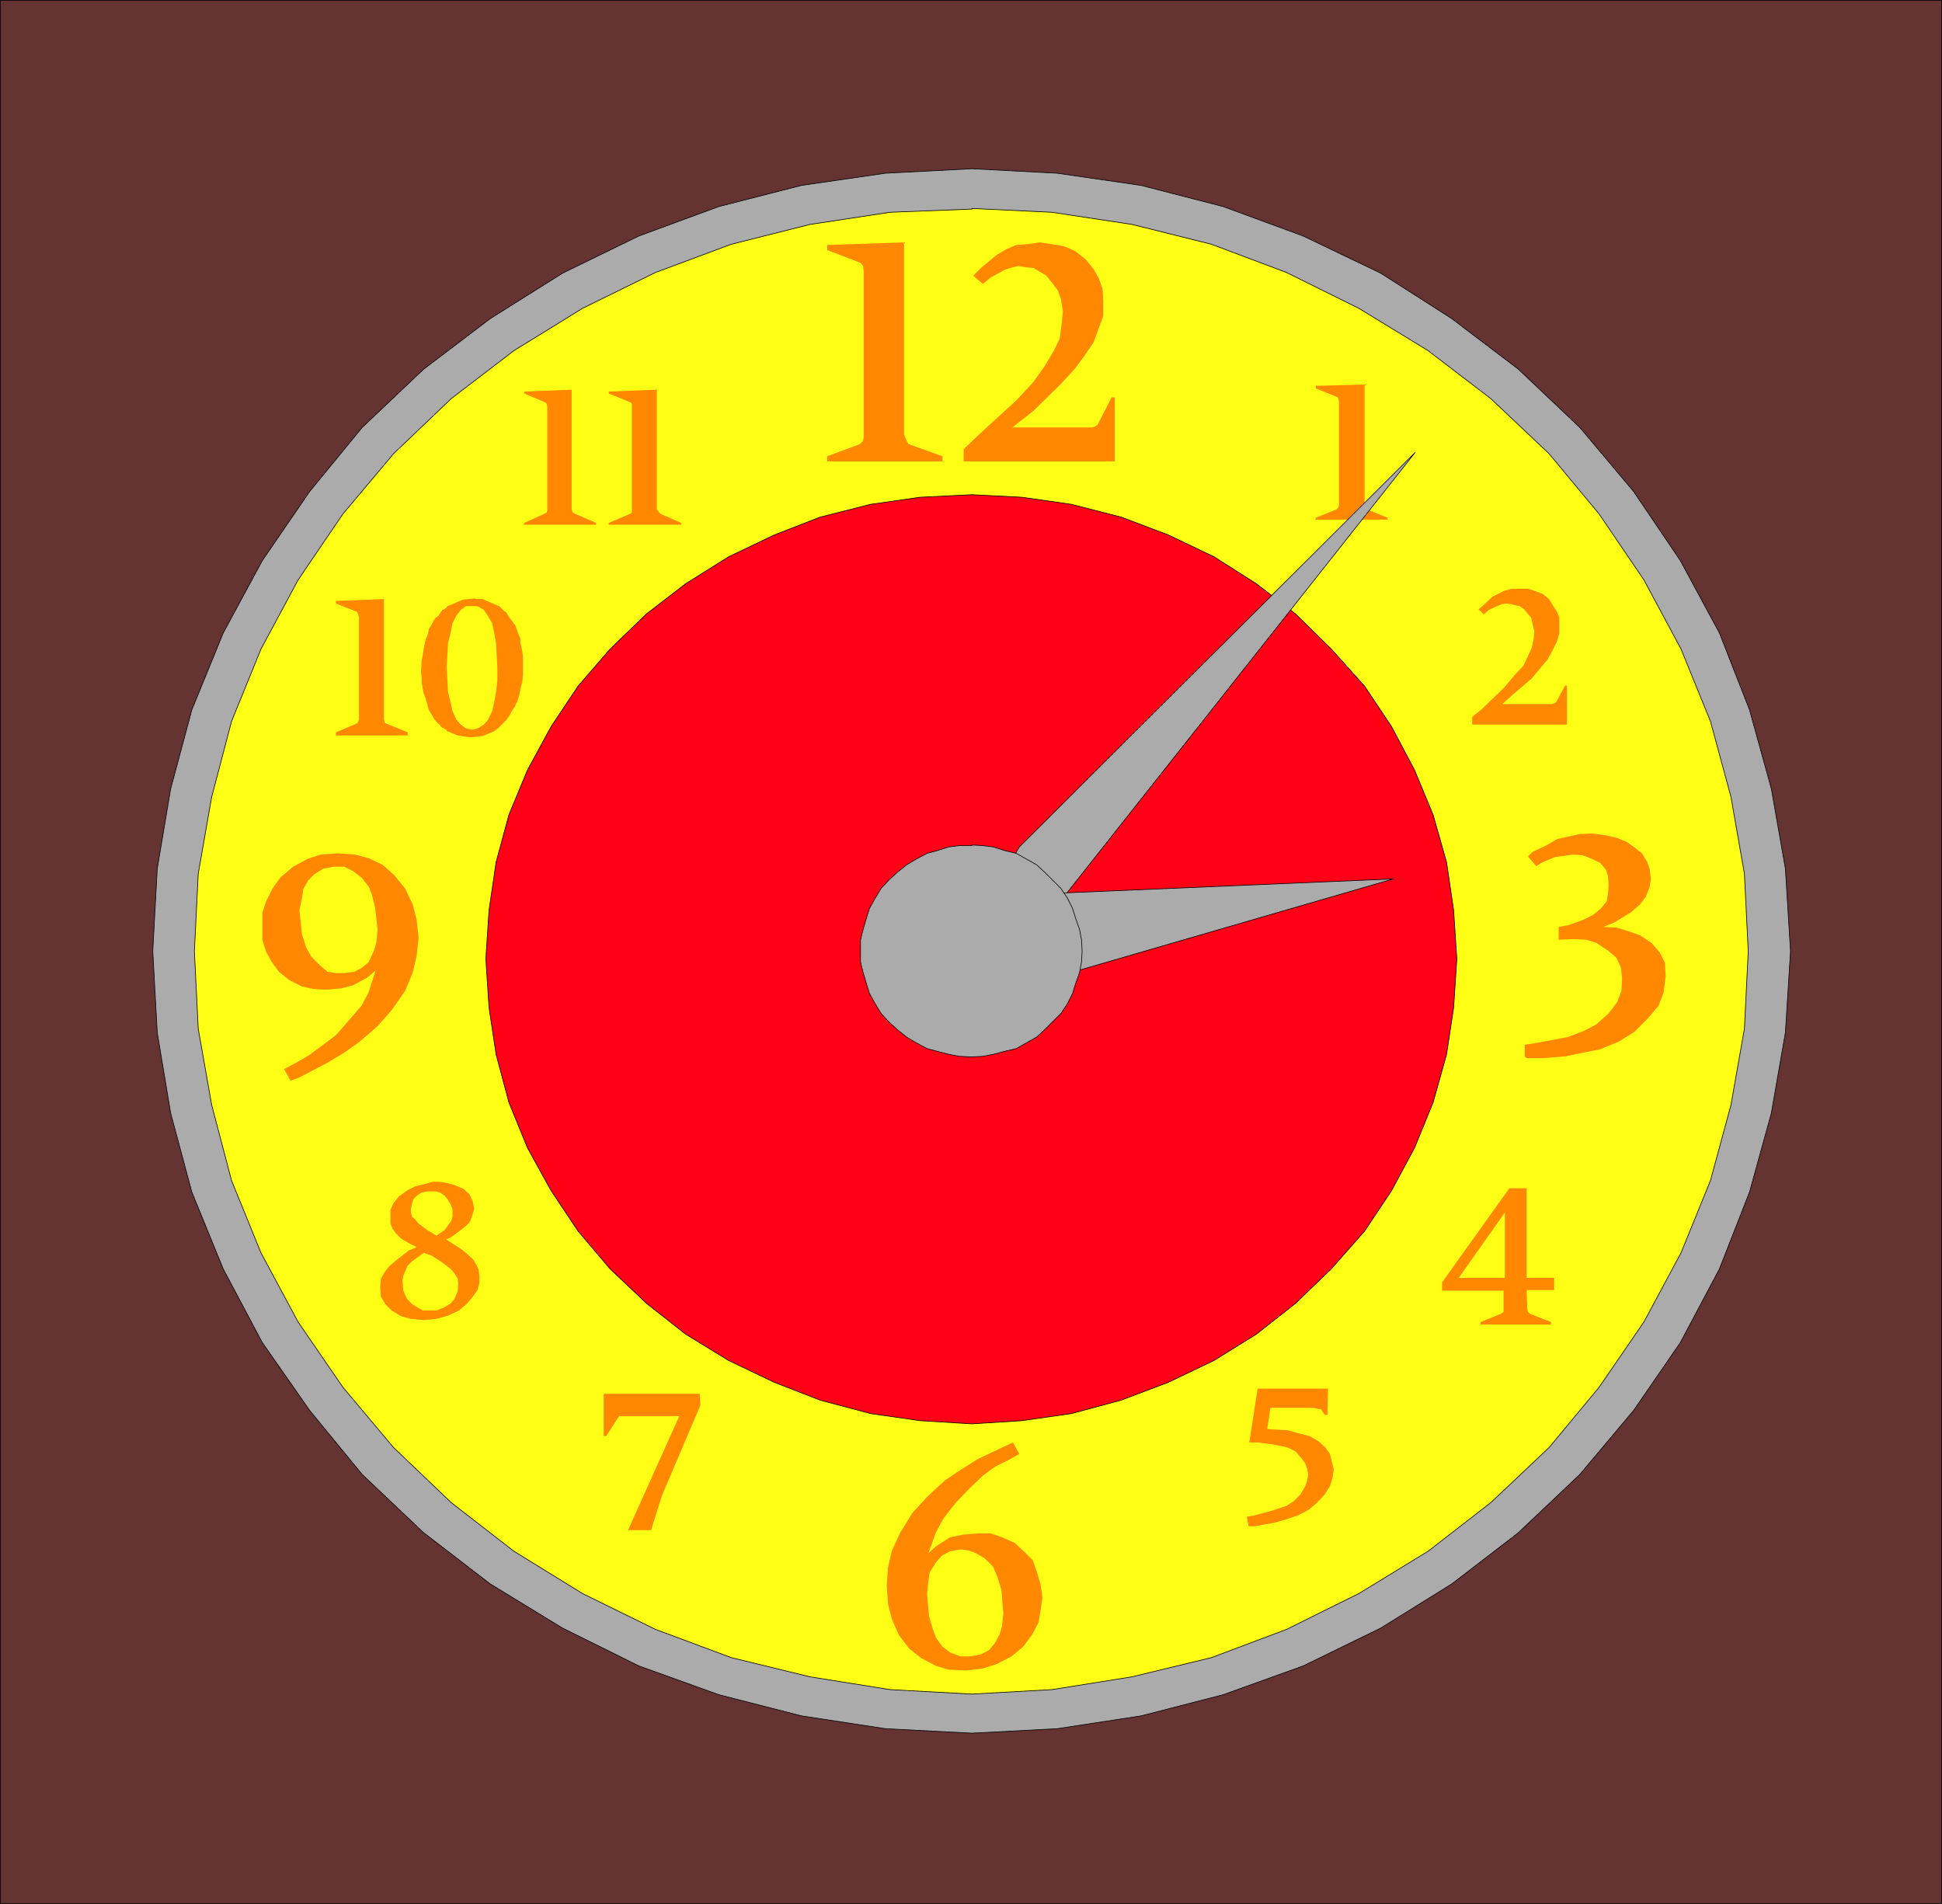 <?xml version="1.0" encoding="UTF-8" standalone="no"?>
<svg
   version="1.0"
   width="129.638mm"
   height="127.085mm"
   id="svg29"
   sodipodi:docname="Clock 12.wmf"
   xmlns:inkscape="http://www.inkscape.org/namespaces/inkscape"
   xmlns:sodipodi="http://sodipodi.sourceforge.net/DTD/sodipodi-0.dtd"
   xmlns="http://www.w3.org/2000/svg"
   xmlns:svg="http://www.w3.org/2000/svg">
  <rect width="100%" height="100%" fill="#333333" stroke="none"/>
  <sodipodi:namedview
     id="namedview29"
     pagecolor="#ffffff"
     bordercolor="#000000"
     borderopacity="0.25"
     inkscape:showpageshadow="2"
     inkscape:pageopacity="0.0"
     inkscape:pagecheckerboard="0"
     inkscape:deskcolor="#d1d1d1"
     inkscape:document-units="mm" />
  <defs
     id="defs1">
    <pattern
       id="WMFhbasepattern"
       patternUnits="userSpaceOnUse"
       width="6"
       height="6"
       x="0"
       y="0" />
  </defs>
  <path
     style="fill:#663333;fill-opacity:1;fill-rule:evenodd;stroke:none"
     d="M 0.081,480.242 H 489.89 V 0.081 H 0.081 V 480.242 Z"
     id="path1" />
  <path
     style="fill:none;stroke:#000000;stroke-width:0.162px;stroke-linecap:round;stroke-linejoin:round;stroke-miterlimit:4;stroke-dasharray:none;stroke-opacity:1"
     d="M 0.081,480.242 H 489.89 V 0.081 H 0.081 V 480.242 v 0"
     id="path2" />
  <path
     style="fill:#ababab;fill-opacity:1;fill-rule:evenodd;stroke:none"
     d="m 245.228,42.572 21.493,1.131 21.17,3.07 20.685,5.332 20.2,7.432 19.554,9.371 17.938,11.471 16.806,12.763 15.514,14.702 13.574,16.156 11.797,17.449 9.858,18.256 7.595,19.387 5.494,19.872 3.555,20.195 1.293,20.841 -1.293,20.518 -3.555,20.357 -5.494,19.872 -7.595,19.387 -9.858,18.58 -11.797,17.126 -13.574,16.156 -15.514,14.702 -16.806,12.925 -17.938,11.148 -19.554,9.532 -20.2,7.27 -20.685,5.332 -21.17,3.231 -21.493,1.131 -21.816,-1.131 -21.17,-3.231 -20.846,-5.332 -20.2,-7.27 L 141.965,410.771 123.705,399.623 106.898,386.698 91.385,371.996 78.134,355.84 66.175,338.714 l -9.858,-18.58 -7.918,-19.387 -5.333,-19.872 -3.394,-20.357 -1.131,-20.518 1.131,-20.841 3.394,-20.195 5.333,-19.872 7.918,-19.387 9.858,-18.256 11.958,-17.449 13.251,-16.156 15.514,-14.702 16.806,-12.763 18.261,-11.471 19.23,-9.371 20.2,-7.432 20.846,-5.332 21.17,-3.07 21.816,-1.131 z"
     id="path3" />
  <path
     style="fill:none;stroke:#000000;stroke-width:0.162px;stroke-linecap:round;stroke-linejoin:round;stroke-miterlimit:4;stroke-dasharray:none;stroke-opacity:1"
     d="m 245.228,42.572 21.493,1.131 21.17,3.07 20.685,5.332 20.2,7.432 19.554,9.371 17.938,11.471 16.806,12.763 15.514,14.702 13.574,16.156 11.797,17.449 9.858,18.256 7.595,19.387 5.494,19.872 3.555,20.195 1.293,20.841 -1.293,20.518 -3.555,20.357 -5.494,19.872 -7.595,19.387 -9.858,18.58 -11.797,17.126 -13.574,16.156 -15.514,14.702 -16.806,12.925 -17.938,11.148 -19.554,9.532 -20.2,7.27 -20.685,5.332 -21.17,3.231 -21.493,1.131 -21.816,-1.131 -21.17,-3.231 -20.846,-5.332 -20.2,-7.27 L 141.965,410.771 123.705,399.623 106.898,386.698 91.385,371.996 78.134,355.84 66.175,338.714 l -9.858,-18.58 -7.918,-19.387 -5.333,-19.872 -3.394,-20.357 -1.131,-20.518 1.131,-20.841 3.394,-20.195 5.333,-19.872 7.918,-19.387 9.858,-18.256 11.958,-17.449 13.251,-16.156 15.514,-14.702 16.806,-12.763 18.261,-11.471 19.23,-9.371 20.2,-7.432 20.846,-5.332 21.17,-3.07 21.816,-1.131 v 0"
     id="path4" />
  <path
     style="fill:#ffff15;fill-opacity:1;fill-rule:evenodd;stroke:none"
     d="m 245.228,52.588 20.2,0.969 20.2,3.07 20.038,5.008 18.907,7.109 18.261,9.047 17.453,10.663 15.837,12.117 14.706,13.894 12.605,15.187 11.312,16.641 9.373,17.449 7.434,18.256 5.171,19.064 3.394,19.387 0.97,19.549 -0.97,19.549 -3.394,19.226 -5.171,19.064 -7.434,18.256 -9.373,17.449 -11.312,16.479 -12.605,15.187 -14.706,13.894 -15.837,12.279 -17.453,10.663 -18.261,9.047 -18.907,7.109 -20.038,4.847 -20.2,3.231 -20.2,1.131 -20.685,-1.131 -20.2,-3.231 -19.877,-4.847 -19.069,-7.109 -18.422,-9.047 -17.291,-10.663 -15.837,-12.279 -14.544,-13.894 -12.766,-15.187 -11.312,-16.479 -9.373,-17.449 -7.434,-18.256 -5.01,-19.064 -3.394,-19.226 -0.97,-19.549 0.97,-19.549 3.394,-19.387 5.01,-19.064 7.434,-18.256 9.373,-17.449 11.312,-16.641 12.766,-15.187 14.544,-13.894 15.837,-12.117 17.291,-10.663 18.422,-9.047 19.069,-7.109 19.877,-5.008 20.2,-3.07 20.685,-0.808 v 0 z"
     id="path5" />
  <path
     style="fill:none;stroke:#000000;stroke-width:0.162px;stroke-linecap:round;stroke-linejoin:round;stroke-miterlimit:4;stroke-dasharray:none;stroke-opacity:1"
     d="m 245.228,52.588 20.2,0.969 20.2,3.07 20.038,5.008 18.907,7.109 18.261,9.047 17.453,10.663 15.837,12.117 14.706,13.894 12.605,15.187 11.312,16.641 9.373,17.449 7.434,18.256 5.171,19.064 3.394,19.387 0.97,19.549 -0.97,19.549 -3.394,19.226 -5.171,19.064 -7.434,18.256 -9.373,17.449 -11.312,16.479 -12.605,15.187 -14.706,13.894 -15.837,12.279 -17.453,10.663 -18.261,9.047 -18.907,7.109 -20.038,4.847 -20.2,3.231 -20.2,1.131 -20.685,-1.131 -20.2,-3.231 -19.877,-4.847 -19.069,-7.109 -18.422,-9.047 -17.291,-10.663 -15.837,-12.279 -14.544,-13.894 -12.766,-15.187 -11.312,-16.479 -9.373,-17.449 -7.434,-18.256 -5.01,-19.064 -3.394,-19.226 -0.97,-19.549 0.97,-19.549 3.394,-19.387 5.01,-19.064 7.434,-18.256 9.373,-17.449 11.312,-16.641 12.766,-15.187 14.544,-13.894 15.837,-12.117 17.291,-10.663 18.422,-9.047 19.069,-7.109 19.877,-5.008 20.2,-3.07 20.685,-0.808 v 0"
     id="path6" />
  <path
     style="fill:#ff0017;fill-opacity:1;fill-rule:evenodd;stroke:none"
     d="m 245.228,124.806 12.605,0.646 12.443,1.777 12.605,3.231 11.958,4.524 11.474,5.493 10.666,6.786 9.858,7.593 9.05,8.886 8.403,9.371 6.787,10.178 5.818,10.986 4.686,11.309 3.394,11.956 1.778,12.117 0.808,12.279 -0.808,12.279 -1.778,11.794 -3.394,12.117 -4.686,11.471 -5.818,10.825 -6.787,10.178 -8.403,9.532 -9.05,8.724 -9.858,7.755 -10.666,6.624 -11.474,5.493 -11.958,4.524 -12.605,3.393 -12.443,1.777 -12.605,0.808 -13.09,-0.808 -12.443,-1.777 -12.766,-3.393 -11.635,-4.524 -11.474,-5.493 -10.827,-6.624 -9.858,-7.755 -9.211,-8.724 -8.08,-9.532 -6.787,-10.178 -5.979,-10.825 -4.686,-11.471 -3.232,-12.117 -1.778,-11.794 -0.808,-12.279 0.808,-12.279 1.778,-12.117 3.232,-11.956 4.686,-11.309 5.979,-10.986 6.787,-10.178 8.08,-9.371 9.211,-8.886 9.858,-7.593 10.827,-6.786 11.474,-5.493 11.635,-4.524 12.766,-3.231 12.443,-1.777 z"
     id="path7" />
  <path
     style="fill:none;stroke:#000000;stroke-width:0.162px;stroke-linecap:round;stroke-linejoin:round;stroke-miterlimit:4;stroke-dasharray:none;stroke-opacity:1"
     d="m 245.228,124.806 12.605,0.646 12.443,1.777 12.605,3.231 11.958,4.524 11.474,5.493 10.666,6.786 9.858,7.593 9.05,8.886 8.403,9.371 6.787,10.178 5.818,10.986 4.686,11.309 3.394,11.956 1.778,12.117 0.808,12.279 -0.808,12.279 -1.778,11.794 -3.394,12.117 -4.686,11.471 -5.818,10.825 -6.787,10.178 -8.403,9.532 -9.05,8.724 -9.858,7.755 -10.666,6.624 -11.474,5.493 -11.958,4.524 -12.605,3.393 -12.443,1.777 -12.605,0.808 -13.09,-0.808 -12.443,-1.777 -12.766,-3.393 -11.635,-4.524 -11.474,-5.493 -10.827,-6.624 -9.858,-7.755 -9.211,-8.724 -8.08,-9.532 -6.787,-10.178 -5.979,-10.825 -4.686,-11.471 -3.232,-12.117 -1.778,-11.794 -0.808,-12.279 0.808,-12.279 1.778,-12.117 3.232,-11.956 4.686,-11.309 5.979,-10.986 6.787,-10.178 8.08,-9.371 9.211,-8.886 9.858,-7.593 10.827,-6.786 11.474,-5.493 11.635,-4.524 12.766,-3.231 12.443,-1.777 13.09,-0.646 v 0"
     id="path8" />
  <path
     style="fill:#ff8800;fill-opacity:1;fill-rule:evenodd;stroke:none"
     d="m 208.706,116.405 v -1.292 l 8.242,-3.07 0.808,-0.808 0.162,-1.131 V 68.583 l -0.162,-1.454 -0.646,-0.808 -8.403,-3.231 v -1.292 l 19.392,-0.646 v 48.469 l 0.646,1.616 0.485,0.808 8.565,3.07 v 1.292 z"
     id="path9" />
  <path
     style="fill:#ff8800;fill-opacity:1;fill-rule:evenodd;stroke:none"
     d="m 278.356,76.176 v 3.554 l -1.131,3.07 -1.293,3.554 -2.424,3.554 -2.262,3.07 -3.878,4.201 -6.787,6.624 -5.171,4.039 h 20.038 l 0.646,-0.162 0.808,-0.485 3.555,-6.947 h 0.808 v 16.156 h -38.138 v -3.07 l 3.878,-3.716 9.373,-8.563 4.202,-4.524 2.909,-4.039 2.424,-4.039 1.454,-3.07 0.485,-3.554 0.323,-3.231 -0.485,-3.07 -0.808,-2.262 -1.454,-1.939 -1.454,-1.777 -1.616,-0.969 -1.616,-0.969 -1.778,-0.162 -2.101,-0.323 -1.939,0.485 -1.454,0.485 -3.555,1.939 -1.939,1.616 -2.424,-2.1 1.939,-1.939 3.878,-3.231 2.424,-1.454 2.586,-1.131 2.586,-0.162 3.394,-0.485 3.232,0.485 2.909,0.485 2.909,1.292 2.586,2.1 1.939,2.423 1.293,2.262 0.97,2.747 0.162,3.231 z"
     id="path10" />
  <path
     style="fill:#ff8800;fill-opacity:1;fill-rule:evenodd;stroke:none"
     d="m 416.524,221.744 -0.323,2.1 -0.97,2.423 -1.454,1.939 -2.262,1.939 -4.202,2.585 -2.747,1.131 3.232,0.162 3.232,0.969 2.747,0.969 2.909,1.939 2.101,2.423 1.293,2.585 0.162,3.393 -0.485,4.039 -1.293,3.393 -2.586,3.07 -3.555,3.554 -3.878,2.423 -4.686,1.939 -4.04,0.808 -4.686,0.969 -5.818,0.485 h -2.909 -1.131 l -0.485,-0.485 v -2.908 l 3.07,-0.485 7.757,-1.454 4.202,-1.616 3.07,-1.616 3.07,-2.747 2.101,-2.747 1.131,-2.908 0.162,-3.231 -0.323,-2.747 -1.131,-2.423 -2.101,-1.777 -2.909,-1.939 -2.586,-0.808 -3.394,-0.162 -3.555,0.162 v -3.231 l 2.586,-0.485 3.555,-1.292 2.586,-1.292 1.939,-1.616 1.454,-1.777 0.323,-1.939 0.162,-2.1 -0.162,-2.262 -0.485,-1.616 -1.454,-1.777 -2.424,-1.131 -2.101,-0.808 -2.424,-0.162 -4.525,0.646 -3.07,1.292 -1.616,0.969 -2.101,-2.423 1.131,-1.131 3.717,-1.777 2.424,-1.454 2.747,-0.646 3.07,-0.646 3.07,-0.162 3.555,0.485 2.747,0.646 2.424,0.969 2.262,1.616 1.616,1.292 1.293,2.1 0.646,1.777 0.323,2.585 z"
     id="path11" />
  <path
     style="fill:#ff8800;fill-opacity:1;fill-rule:evenodd;stroke:none"
     d="m 263.004,403.016 -0.485,3.393 -0.485,2.908 -1.616,3.07 -2.262,3.07 -2.909,2.423 -3.717,1.939 -3.555,1.131 -4.04,0.485 0.808,-3.554 2.747,-0.485 2.101,-1.131 1.454,-1.777 1.131,-2.1 0.646,-2.1 0.323,-3.231 -0.485,-5.978 -1.131,-3.554 -0.97,-2.262 -2.101,-2.1 -2.262,-1.292 -1.616,-0.646 -2.262,-0.323 -2.586,0.485 -1.939,0.969 -1.616,1.777 -1.616,2.585 -0.323,2.1 -0.323,3.393 0.485,5.493 0.97,3.393 0.808,2.1 1.616,2.262 1.939,1.454 2.586,0.969 h 2.424 l -0.808,3.554 -4.525,-0.162 -3.232,-0.969 -3.717,-1.939 -3.07,-2.423 -2.586,-3.393 -1.778,-4.039 -0.97,-3.877 -0.323,-4.685 0.323,-4.524 0.97,-4.201 2.101,-4.524 3.07,-5.008 3.717,-4.039 4.525,-4.201 3.878,-2.585 4.363,-2.747 6.464,-3.07 2.424,-1.131 1.616,2.908 -2.586,1.454 -3.555,1.777 -3.07,2.262 -3.394,3.231 -3.394,3.554 -3.07,3.877 -1.939,3.554 -1.939,5.332 1.939,-1.777 3.555,-2.262 3.232,-0.646 3.717,-0.323 h 3.232 l 2.909,0.969 3.232,1.454 2.424,2.262 2.101,2.1 0.97,2.747 0.97,3.231 0.485,3.393 z"
     id="path12" />
  <path
     style="fill:#ff8800;fill-opacity:1;fill-rule:evenodd;stroke:none"
     d="m 105.121,241.131 -0.97,4.201 -1.939,4.685 -3.394,4.847 -3.555,4.039 -4.686,4.039 -3.878,2.747 -4.363,2.585 -6.787,3.554 -2.262,0.808 -1.616,-2.908 2.747,-1.454 3.394,-1.939 3.07,-2.262 3.878,-2.908 3.232,-3.716 3.232,-3.716 1.778,-3.393 1.778,-5.493 -1.778,-2.1 1.293,-2.747 0.646,-2.1 0.323,-3.393 -0.646,-5.655 -0.808,-3.231 -0.808,-1.939 -1.778,-2.262 -2.101,-1.616 -2.262,-1.131 h -2.586 l -2.747,0.485 -2.262,1.454 -1.454,1.454 -1.293,2.262 -0.323,2.262 -0.646,3.07 0.646,6.139 1.131,3.393 1.293,2.262 2.101,2.1 1.939,1.616 2.101,0.323 h 2.101 l 2.586,-0.323 1.778,-0.969 1.778,-1.454 1.778,2.1 -2.101,1.777 -3.555,1.939 -3.07,0.808 -3.717,0.323 -3.232,-0.162 -2.909,-0.646 -3.232,-1.616 -2.586,-2.1 -1.778,-2.423 -1.454,-2.585 -0.97,-3.07 v -3.231 -3.554 l 0.97,-2.908 1.616,-3.231 1.939,-2.747 3.232,-2.747 3.555,-1.939 3.394,-1.131 4.202,-0.323 4.525,0.323 3.555,0.969 3.394,1.616 2.909,2.585 2.747,3.393 1.939,4.039 0.97,3.877 0.485,4.524 -0.485,4.524 z"
     id="path13" />
  <path
     style="fill:#ff8800;fill-opacity:1;fill-rule:evenodd;stroke:none"
     d="m 393.415,157.927 v 1.939 l -0.646,2.1 -0.97,1.939 -1.293,2.423 -1.616,1.939 -2.424,2.908 -4.363,3.716 -3.07,2.747 h 12.605 l 0.485,-0.162 0.485,-0.323 2.262,-4.201 h 0.485 v 9.855 h -23.917 v -1.939 l 2.586,-2.1 5.494,-5.332 2.586,-3.07 2.262,-2.423 1.131,-2.423 0.97,-2.1 0.485,-2.262 0.162,-1.939 -0.485,-1.939 -0.323,-1.454 -0.97,-1.131 -0.808,-0.969 -1.131,-0.808 -0.97,-0.162 -1.131,-0.323 -1.293,-0.162 -1.131,0.162 -1.131,0.485 -2.101,0.969 -1.293,1.131 -1.293,-1.292 1.131,-0.969 2.424,-2.262 1.616,-0.808 1.293,-0.646 1.778,-0.485 h 2.101 2.101 l 1.616,0.485 2.101,0.808 1.616,1.292 0.97,1.616 0.97,1.454 0.646,1.616 v 2.1 z"
     id="path14" />
  <path
     style="fill:#ff8800;fill-opacity:1;fill-rule:evenodd;stroke:none"
     d="m 392.122,322.397 v 3.07 h -6.949 l 0.162,4.685 0.162,0.808 0.485,0.485 5.333,2.1 v 0.646 h -17.776 v -0.646 l 5.171,-2.1 0.646,-0.485 v -0.646 -4.685 l 0.323,-3.231 v -16.479 l -11.635,16.479 h 11.635 l -0.323,3.231 h -15.514 v -2.1 l 16.968,-23.75 h 4.363 v 22.619 z"
     id="path15" />
  <path
     style="fill:#ff8800;fill-opacity:1;fill-rule:evenodd;stroke:none"
     d="m 335.077,350.347 -0.162,6.624 h -0.646 l -0.485,-0.646 -0.485,-0.808 h -0.162 -0.323 l -1.454,-0.323 h -10.827 l -0.808,5.332 2.262,0.162 3.07,0.162 2.101,0.646 3.232,0.808 2.262,1.292 1.616,1.454 1.293,1.777 0.323,1.454 0.646,2.423 -0.323,2.1 -0.646,2.1 -1.293,2.1 -1.939,2.1 -2.101,1.777 -2.747,1.454 -2.424,0.808 -3.232,0.969 -5.333,0.969 h -1.454 l -0.485,-2.423 1.939,-0.323 4.686,-1.292 3.394,-1.131 1.778,-1.131 1.778,-1.777 1.131,-1.939 0.485,-1.292 0.323,-1.777 -0.323,-1.616 -0.485,-1.292 -1.131,-1.454 -1.293,-1.454 -1.939,-0.969 -2.909,-0.646 -4.686,-0.646 h -2.101 l 2.101,-13.571 h 17.776 z"
     id="path16" />
  <path
     style="fill:#ff8800;fill-opacity:1;fill-rule:evenodd;stroke:none"
     d="m 176.548,351.639 0.162,2.908 -9.696,22.78 -2.747,8.724 h -5.818 l 12.928,-28.758 h -15.19 l -3.232,5.008 h -0.646 V 351.639 h 24.402 v 0 z"
     id="path17" />
  <path
     style="fill:#ff8800;fill-opacity:1;fill-rule:evenodd;stroke:none"
     d="m 119.665,304.948 -0.485,1.616 -0.646,1.777 -0.97,0.969 -1.454,1.131 -2.424,1.777 -1.131,0.485 -2.424,-0.969 2.101,-1.454 0.808,-1.131 0.808,-1.131 0.323,-1.131 v -1.777 l -0.485,-1.292 -0.808,-1.292 -0.646,-0.808 -1.131,-0.808 -1.131,-0.323 h -1.293 -0.97 l -1.454,0.323 -1.131,0.808 -0.808,0.808 -0.323,0.969 -0.323,1.454 v 0.969 l 0.323,1.131 0.646,0.485 0.97,1.131 2.101,1.616 2.424,1.454 2.424,0.969 3.555,2.262 1.454,1.131 1.778,1.616 0.97,1.616 0.485,1.131 0.162,1.777 v 1.454 l -0.485,1.777 -1.131,1.616 -1.454,1.777 -2.101,1.777 -2.747,1.292 -2.909,0.808 -3.232,0.323 -3.232,-0.323 -2.424,-0.646 -2.424,-1.454 -1.616,-1.616 -1.131,-1.939 -0.162,-2.1 0.162,-2.262 0.97,-1.777 1.131,-1.454 2.101,-1.777 2.909,-2.262 1.939,-0.808 1.778,1.454 -2.909,2.1 -1.131,1.131 -0.646,1.454 -0.485,1.131 -0.162,1.131 0.162,2.423 0.485,1.292 0.485,0.969 1.293,1.292 1.293,0.808 1.454,0.808 h 1.778 1.616 l 1.939,-0.808 1.616,-0.969 0.97,-1.131 0.808,-1.939 0.162,-1.777 -0.162,-1.454 -0.808,-1.292 -0.97,-1.131 -2.101,-1.616 -2.747,-1.777 -1.939,-0.646 -1.778,-1.454 -1.616,-0.808 -2.262,-1.292 -1.293,-1.292 -0.97,-1.292 -0.485,-1.454 v -1.616 -1.616 l 0.808,-1.777 1.293,-1.616 2.262,-1.616 1.939,-0.969 2.586,-0.646 1.778,-0.485 h 1.778 l 1.939,0.323 1.778,0.485 2.262,0.969 1.454,1.292 0.808,1.616 0.485,2.1 z"
     id="path18" />
  <path
     style="fill:#ff8800;fill-opacity:1;fill-rule:evenodd;stroke:none"
     d="m 84.759,185.554 v -0.808 l 5.01,-2.1 0.485,-0.323 0.323,-0.808 v -25.688 l -0.323,-1.131 -0.162,-0.323 -5.333,-2.1 v -0.646 l 12.12,-0.485 v 30.212 l 0.162,0.969 0.646,0.323 5.171,2.1 v 0.808 z"
     id="path19" />
  <path
     style="fill:#ff8800;fill-opacity:1;fill-rule:evenodd;stroke:none"
     d="m 130.33,177.152 -0.323,0.969 -0.97,1.454 -0.485,0.969 -0.485,0.646 -0.323,0.485 -1.131,1.131 -0.485,0.485 -0.485,0.485 -0.485,0.323 -0.323,0.323 -3.07,1.292 -3.232,0.323 0.646,-1.939 1.293,-0.323 1.616,-0.969 0.97,-1.131 1.131,-2.262 0.485,-2.262 0.485,-2.585 0.323,-2.908 v -3.393 l -0.323,-5.978 -0.485,-2.585 -0.485,-2.423 -1.131,-1.939 -0.97,-1.454 -1.616,-0.969 h -1.293 -1.616 l -1.293,0.969 -1.131,1.454 -0.97,1.939 -0.485,2.423 -0.646,2.585 -0.323,5.978 0.323,6.301 0.646,2.585 0.485,2.262 0.97,2.1 1.131,1.292 1.293,0.969 1.616,0.323 -0.646,1.939 -3.07,-0.485 -2.747,-1.131 -0.162,-0.323 -0.485,-0.323 -0.485,-0.162 -0.485,-0.485 -0.162,-0.323 -0.485,-0.323 -0.97,-1.131 -0.323,-0.646 -0.485,-0.808 -0.485,-0.808 -0.485,-1.777 -0.323,-1.131 -0.485,-1.292 -0.485,-2.585 v -1.131 l -0.162,-1.616 0.162,-3.07 0.323,-1.454 0.162,-1.292 0.485,-2.423 0.323,-0.646 0.323,-0.969 0.162,-0.969 0.97,-1.616 0.323,-0.646 0.485,-0.646 0.646,-0.485 0.97,-1.454 0.485,-0.162 0.485,-0.323 0.323,-0.485 0.485,-0.162 3.394,-1.454 2.909,-0.323 0.646,0.162 h 0.646 0.808 l 0.323,0.162 3.394,1.454 0.485,0.162 0.485,0.485 0.323,0.323 0.485,0.485 0.485,0.323 0.808,1.292 0.485,0.646 0.485,0.646 0.485,0.646 0.646,1.777 0.323,0.808 0.323,0.808 v 0.969 l 0.485,2.262 0.162,1.454 v 4.524 l -0.162,1.616 -0.323,1.131 -0.485,2.423 -0.323,0.969 -0.162,0.808 v 0 z"
     id="path20" />
  <path
     style="fill:#ff8800;fill-opacity:1;fill-rule:evenodd;stroke:none"
     d="m 132.108,132.4 0.162,-0.485 5.01,-2.262 0.646,-0.323 0.162,-0.646 v -25.85 l -0.162,-0.969 -0.323,-0.323 -5.333,-2.262 v -0.485 l 11.958,-0.485 V 128.522 l 0.323,0.808 0.646,0.323 5.171,2.262 v 0.485 h -18.099 v 0 z"
     id="path21" />
  <path
     style="fill:#ff8800;fill-opacity:1;fill-rule:evenodd;stroke:none"
     d="m 153.601,132.4 v -0.485 l 5.333,-2.262 0.485,-0.323 v -0.646 -25.85 -0.969 l -0.323,-0.323 -5.494,-2.262 v -0.485 l 12.12,-0.485 V 128.522 l 0.646,0.808 0.323,0.323 5.171,2.262 v 0.485 z"
     id="path22" />
  <path
     style="fill:#ff8800;fill-opacity:1;fill-rule:evenodd;stroke:none"
     d="m 331.845,131.107 0.162,-0.485 5.171,-2.1 0.485,-0.485 0.162,-0.646 v -25.85 l -0.162,-0.969 -0.162,-0.323 -5.494,-2.262 v -0.646 l 12.282,-0.323 v 30.212 0.808 l 0.646,0.485 5.171,2.1 v 0.485 h -18.099 v 0 z"
     id="path23" />
  <path
     style="fill:#ababab;fill-opacity:1;fill-rule:evenodd;stroke:none"
     d="m 257.186,213.665 99.869,-99.522 -94.536,119.556 -12.282,-8.24 6.949,-11.794 z"
     id="path24" />
  <path
     style="fill:none;stroke:#000000;stroke-width:0.162px;stroke-linecap:round;stroke-linejoin:round;stroke-miterlimit:4;stroke-dasharray:none;stroke-opacity:1"
     d="m 257.186,213.665 99.869,-99.522 -94.536,119.556 -12.282,-8.24 6.949,-11.794 v 0"
     id="path25" />
  <path
     style="fill:#ababab;fill-opacity:1;fill-rule:evenodd;stroke:none"
     d="m 264.135,225.459 87.425,-3.716 -85.648,24.881 -3.394,-18.418 1.616,-2.747 z"
     id="path26" />
  <path
     style="fill:none;stroke:#000000;stroke-width:0.162px;stroke-linecap:round;stroke-linejoin:round;stroke-miterlimit:4;stroke-dasharray:none;stroke-opacity:1"
     d="m 264.135,225.459 87.425,-3.716 -85.648,24.881 -3.394,-18.418 1.616,-2.747 v 0"
     id="path27" />
  <path
     style="fill:#ababab;fill-opacity:1;fill-rule:evenodd;stroke:none"
     d="m 245.228,213.181 2.747,0.162 2.586,0.323 3.07,0.969 2.747,0.646 2.586,1.454 2.586,1.454 2.101,1.939 1.939,1.939 2.101,2.1 1.616,2.423 1.293,2.585 0.808,2.585 0.97,2.747 0.485,2.585 0.162,2.908 -0.162,2.747 -0.485,2.585 -0.97,2.747 -0.808,2.585 -1.293,2.585 -1.616,2.423 -2.101,2.1 -1.939,1.939 -2.101,1.939 -2.586,1.454 -2.586,1.454 -2.747,0.646 -3.07,0.808 -2.586,0.485 -2.747,0.162 -3.232,-0.162 -2.586,-0.485 -3.07,-0.808 -2.424,-0.646 -2.747,-1.454 -2.424,-1.454 -2.424,-1.939 -2.101,-1.939 -1.939,-2.1 -1.454,-2.423 -1.454,-2.585 -0.808,-2.585 -0.808,-2.747 -0.646,-2.585 v -2.747 -2.908 l 0.646,-2.585 0.808,-2.747 0.808,-2.585 1.454,-2.585 1.454,-2.423 1.939,-2.1 2.101,-1.939 2.424,-1.939 2.424,-1.454 2.747,-1.454 2.424,-0.646 3.07,-0.969 2.586,-0.323 h 3.232 v 0 z"
     id="path28" />
  <path
     style="fill:none;stroke:#000000;stroke-width:0.162px;stroke-linecap:round;stroke-linejoin:round;stroke-miterlimit:4;stroke-dasharray:none;stroke-opacity:1"
     d="m 245.228,213.181 2.747,0.162 2.586,0.323 3.07,0.969 2.747,0.646 2.586,1.454 2.586,1.454 2.101,1.939 1.939,1.939 2.101,2.1 1.616,2.423 1.293,2.585 0.808,2.585 0.97,2.747 0.485,2.585 0.162,2.908 -0.162,2.747 -0.485,2.585 -0.97,2.747 -0.808,2.585 -1.293,2.585 -1.616,2.423 -2.101,2.1 -1.939,1.939 -2.101,1.939 -2.586,1.454 -2.586,1.454 -2.747,0.646 -3.07,0.808 -2.586,0.485 -2.747,0.162 -3.232,-0.162 -2.586,-0.485 -3.07,-0.808 -2.424,-0.646 -2.747,-1.454 -2.424,-1.454 -2.424,-1.939 -2.101,-1.939 -1.939,-2.1 -1.454,-2.423 -1.454,-2.585 -0.808,-2.585 -0.808,-2.747 -0.646,-2.585 v -2.747 -2.908 l 0.646,-2.585 0.808,-2.747 0.808,-2.585 1.454,-2.585 1.454,-2.423 1.939,-2.1 2.101,-1.939 2.424,-1.939 2.424,-1.454 2.747,-1.454 2.424,-0.646 3.07,-0.969 2.586,-0.323 h 3.232 v 0"
     id="path29" />
</svg>
